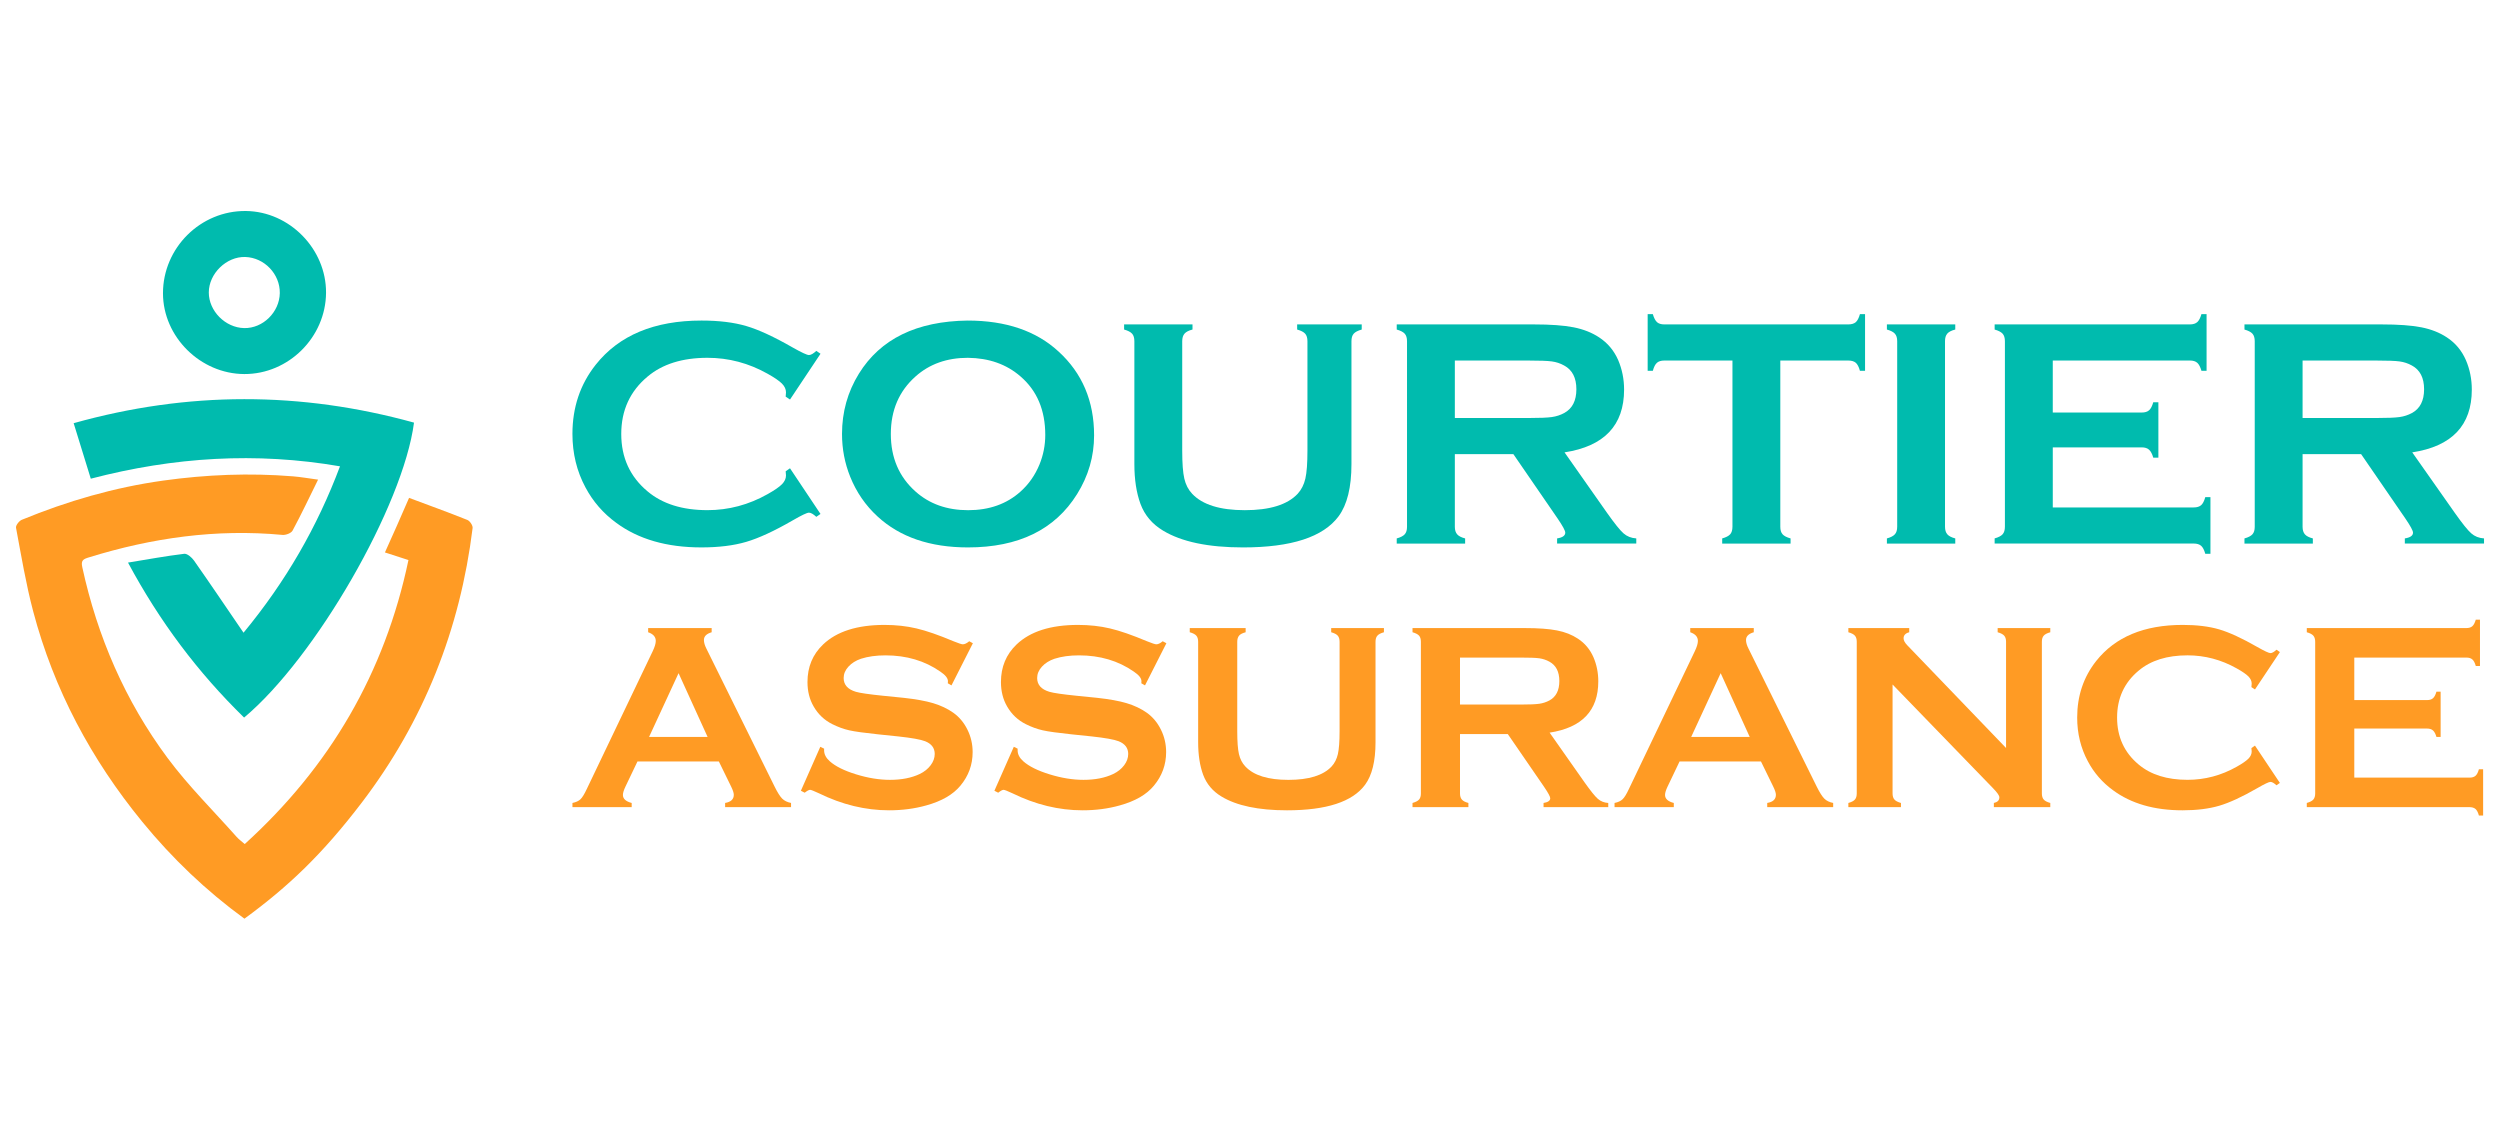<?xml version="1.0" encoding="utf-8"?>
<!-- Generator: Adobe Illustrator 16.0.0, SVG Export Plug-In . SVG Version: 6.00 Build 0)  -->
<!DOCTYPE svg PUBLIC "-//W3C//DTD SVG 1.1//EN" "http://www.w3.org/Graphics/SVG/1.1/DTD/svg11.dtd">
<svg version="1.1" id="Calque_1" xmlns="http://www.w3.org/2000/svg" xmlns:xlink="http://www.w3.org/1999/xlink" x="0px" y="0px"
	 width="187px" height="84.5px" viewBox="0 0 187 84.5" enable-background="new 0 0 187 84.5" xml:space="preserve">
<g>
	<g>
		<path fill-rule="evenodd" clip-rule="evenodd" fill="#FF9B24" d="M18.306,63.135c6.364-5.779,10.472-12.795,12.246-21.243
			c-0.616-0.199-1.165-0.377-1.759-0.57c0.305-0.68,0.603-1.34,0.896-2.002c0.293-0.662,0.581-1.327,0.909-2.079
			c1.493,0.559,2.936,1.08,4.361,1.651c0.188,0.075,0.415,0.416,0.392,0.604c-0.933,7.576-3.655,14.453-8.282,20.527
			c-2.951,3.875-5.519,6.309-8.785,8.695c-2.856-2.078-5.399-4.508-7.64-7.245c-3.825-4.673-6.616-9.9-8.163-15.748
			c-0.543-2.052-0.89-4.159-1.283-6.25c-0.032-0.17,0.231-0.511,0.43-0.593c3.407-1.402,6.917-2.422,10.58-2.934
			c3.23-0.451,6.46-0.581,9.708-0.318c0.582,0.047,1.159,0.151,1.876,0.247c-0.651,1.32-1.248,2.584-1.908,3.812
			c-0.104,0.193-0.509,0.346-0.756,0.322c-4.948-0.464-9.755,0.219-14.479,1.681c-0.431,0.132-0.605,0.226-0.495,0.732
			c1.132,5.202,3.208,10.002,6.375,14.268c1.558,2.098,3.438,3.954,5.178,5.915C17.871,62.791,18.079,62.937,18.306,63.135z"/>
		<path fill-rule="evenodd" clip-rule="evenodd" fill="#00BBAE" d="M18.258,53.674c-3.473-3.393-6.318-7.187-8.683-11.592
			c1.465-0.24,2.83-0.491,4.205-0.658c0.225-0.027,0.569,0.273,0.734,0.509c1.227,1.748,2.422,3.521,3.702,5.394
			c3.167-3.835,5.516-7.918,7.216-12.447c-6.284-1.081-12.417-0.698-18.641,0.926c-0.417-1.352-0.833-2.697-1.281-4.152
			c8.547-2.395,16.996-2.382,25.458-0.042C30.161,37.816,23.599,49.21,18.258,53.674z"/>
		<path fill-rule="evenodd" clip-rule="evenodd" fill="#00BBAE" d="M18.27,27.979c-3.283-0.014-6.076-2.788-6.079-6.039
			c-0.003-3.402,2.814-6.198,6.207-6.157c3.261,0.039,6.009,2.845,5.99,6.115C24.366,25.227,21.584,27.992,18.27,27.979z
			 M20.929,21.924c0.023-1.423-1.155-2.656-2.582-2.701c-1.408-0.045-2.73,1.243-2.729,2.657c0.002,1.388,1.237,2.631,2.643,2.661
			C19.664,24.572,20.906,23.352,20.929,21.924z"/>
	</g>
	<g>
		<g>
			<path fill="#00BBAE" d="M59.092,35.027l2.281,3.416l-0.313,0.217c-0.224-0.208-0.408-0.313-0.552-0.313s-0.549,0.192-1.213,0.577
				c-1.377,0.795-2.536,1.331-3.477,1.607c-0.941,0.277-2.06,0.415-3.356,0.415c-2.586,0-4.708-0.612-6.365-1.837
				c-0.977-0.713-1.745-1.597-2.306-2.654c-0.649-1.209-0.973-2.542-0.973-3.999c0-1.985,0.581-3.711,1.742-5.176
				c1.746-2.202,4.383-3.303,7.915-3.303c1.297,0,2.409,0.136,3.338,0.408c0.928,0.272,2.09,0.809,3.483,1.609
				c0.664,0.376,1.069,0.563,1.213,0.563s0.328-0.104,0.552-0.312l0.313,0.216l-2.281,3.423l-0.325-0.215
				c0.016-0.128,0.024-0.235,0.024-0.323c0-0.231-0.101-0.449-0.3-0.652c-0.201-0.203-0.557-0.448-1.069-0.735
				c-1.417-0.798-2.918-1.196-4.504-1.196c-1.874,0-3.367,0.468-4.479,1.403c-1.314,1.096-1.97,2.527-1.97,4.295
				s0.656,3.199,1.97,4.295c1.112,0.936,2.605,1.403,4.479,1.403c1.585,0,3.086-0.4,4.504-1.201
				c0.512-0.288,0.868-0.534,1.069-0.738c0.199-0.204,0.3-0.422,0.3-0.654c0-0.088-0.009-0.192-0.024-0.313L59.092,35.027z"/>
			<path fill="#00BBAE" d="M72.381,23.978c2.861,0,5.126,0.772,6.801,2.318c1.771,1.617,2.656,3.707,2.656,6.269
				c0,1.569-0.424,3.034-1.273,4.395c-1.658,2.659-4.38,3.987-8.161,3.987c-2.835,0-5.091-0.771-6.766-2.317
				c-0.897-0.824-1.578-1.813-2.042-2.967c-0.409-1.017-0.613-2.085-0.613-3.206c0-1.641,0.421-3.143,1.262-4.504
				C65.855,25.351,68.566,24.026,72.381,23.978z M72.393,26.764c-1.563,0-2.866,0.464-3.907,1.392
				c-1.235,1.096-1.852,2.531-1.852,4.307s0.617,3.211,1.852,4.307c1.042,0.928,2.352,1.392,3.931,1.392
				c1.578,0,2.885-0.464,3.918-1.392c0.618-0.552,1.091-1.228,1.419-2.027c0.289-0.712,0.432-1.447,0.432-2.207
				c0-1.856-0.616-3.315-1.851-4.379C75.285,27.244,73.972,26.781,72.393,26.764z"/>
			<path fill="#00BBAE" d="M101.089,25.527v9.188c0,1.737-0.321,3.038-0.961,3.903c-1.153,1.553-3.535,2.329-7.146,2.329
				c-2.609,0-4.606-0.42-5.992-1.261c-0.81-0.488-1.369-1.152-1.682-1.994c-0.305-0.832-0.457-1.825-0.457-2.978v-9.188
				c0-0.248-0.055-0.437-0.168-0.564c-0.111-0.128-0.312-0.231-0.6-0.313v-0.384h5.116v0.384c-0.284,0.072-0.482,0.175-0.597,0.307
				s-0.172,0.322-0.172,0.57v8.178c0,0.945,0.052,1.645,0.157,2.097c0.103,0.452,0.3,0.83,0.589,1.135
				c0.767,0.816,2.081,1.225,3.937,1.225c1.865,0,3.184-0.408,3.952-1.225c0.28-0.305,0.472-0.683,0.576-1.135
				c0.104-0.452,0.156-1.151,0.156-2.097v-8.178c0-0.248-0.057-0.437-0.168-0.564c-0.112-0.128-0.312-0.231-0.602-0.313v-0.384h4.83
				v0.384c-0.289,0.081-0.489,0.185-0.602,0.313S101.089,25.279,101.089,25.527z"/>
			<path fill="#00BBAE" d="M108.822,33.969v5.441c0,0.239,0.059,0.426,0.175,0.558s0.313,0.234,0.595,0.306v0.385h-5.117v-0.385
				c0.289-0.079,0.489-0.184,0.602-0.312s0.168-0.313,0.168-0.552V25.527c0-0.248-0.056-0.437-0.168-0.564s-0.313-0.231-0.602-0.313
				v-0.384h10.259c1.248,0,2.237,0.072,2.97,0.216c0.733,0.145,1.371,0.396,1.916,0.757c0.632,0.417,1.106,0.98,1.419,1.693
				c0.293,0.688,0.443,1.425,0.443,2.21c0,2.674-1.487,4.239-4.455,4.695l3.182,4.528c0.561,0.792,0.97,1.303,1.23,1.53
				c0.261,0.229,0.578,0.354,0.955,0.378v0.385h-5.923v-0.385c0.407-0.063,0.611-0.207,0.611-0.432c0-0.145-0.188-0.492-0.564-1.045
				l-3.319-4.828H108.822z M108.822,31.267h5.524c0.817,0,1.393-0.023,1.729-0.071c0.336-0.048,0.645-0.148,0.925-0.301
				c0.609-0.328,0.913-0.921,0.913-1.777s-0.304-1.449-0.913-1.777c-0.287-0.16-0.593-0.262-0.919-0.306
				c-0.323-0.045-0.9-0.066-1.735-0.066h-5.524V31.267z"/>
			<path fill="#00BBAE" d="M133.167,26.968v12.43c0,0.248,0.054,0.437,0.168,0.564c0.112,0.128,0.311,0.232,0.6,0.312v0.385h-5.115
				v-0.385c0.286-0.079,0.487-0.184,0.6-0.312c0.111-0.128,0.168-0.316,0.168-0.564v-12.43h-5.092c-0.241,0-0.425,0.055-0.552,0.165
				c-0.129,0.109-0.232,0.311-0.313,0.604h-0.386v-4.24h0.386c0.086,0.293,0.194,0.493,0.317,0.604
				c0.125,0.109,0.306,0.165,0.547,0.165h13.75c0.248,0,0.436-0.056,0.565-0.165c0.127-0.111,0.232-0.312,0.313-0.604h0.383v4.24
				h-0.383c-0.08-0.293-0.186-0.494-0.313-0.604c-0.13-0.11-0.317-0.165-0.565-0.165H133.167z"/>
			<path fill="#00BBAE" d="M141.91,39.398V25.515c0-0.241-0.057-0.425-0.171-0.553c-0.109-0.128-0.311-0.231-0.599-0.313v-0.384
				h5.114v0.384c-0.286,0.072-0.486,0.175-0.599,0.307s-0.168,0.317-0.168,0.559v13.883c0,0.248,0.058,0.438,0.174,0.57
				c0.114,0.132,0.315,0.234,0.593,0.306v0.385h-5.114v-0.385c0.288-0.079,0.489-0.184,0.599-0.312
				C141.854,39.834,141.91,39.646,141.91,39.398z"/>
			<path fill="#00BBAE" d="M153.548,33.464v4.492h10.542c0.241,0,0.425-0.056,0.554-0.168c0.128-0.112,0.231-0.312,0.311-0.601
				h0.386v4.238h-0.386c-0.079-0.286-0.183-0.487-0.311-0.6c-0.129-0.112-0.313-0.168-0.554-0.168h-14.891v-0.385
				c0.287-0.079,0.487-0.184,0.6-0.312s0.168-0.316,0.168-0.564V25.527c0-0.248-0.056-0.437-0.168-0.564s-0.313-0.231-0.6-0.313
				v-0.384h14.604c0.239,0,0.424-0.058,0.552-0.172c0.129-0.114,0.23-0.313,0.313-0.598h0.384v4.24h-0.384
				c-0.082-0.285-0.184-0.484-0.313-0.598c-0.128-0.114-0.313-0.171-0.552-0.171h-10.256v3.891h6.651
				c0.241,0,0.425-0.056,0.552-0.168c0.13-0.112,0.233-0.313,0.313-0.601h0.384v4.144h-0.384c-0.079-0.28-0.183-0.479-0.313-0.595
				c-0.127-0.116-0.311-0.175-0.552-0.175H153.548z"/>
			<path fill="#00BBAE" d="M172.233,33.969v5.441c0,0.239,0.059,0.426,0.173,0.558c0.116,0.132,0.314,0.234,0.595,0.306v0.385
				h-5.115v-0.385c0.287-0.079,0.487-0.184,0.6-0.312s0.168-0.313,0.168-0.552V25.527c0-0.248-0.056-0.437-0.168-0.564
				s-0.313-0.231-0.6-0.313v-0.384h10.256c1.248,0,2.24,0.072,2.971,0.216c0.735,0.145,1.373,0.396,1.916,0.757
				c0.634,0.417,1.105,0.98,1.418,1.693c0.296,0.688,0.444,1.425,0.444,2.21c0,2.674-1.485,4.239-4.455,4.695l3.184,4.528
				c0.559,0.792,0.97,1.303,1.23,1.53c0.261,0.229,0.576,0.354,0.955,0.378v0.385h-5.924v-0.385
				c0.408-0.063,0.612-0.207,0.612-0.432c0-0.145-0.189-0.492-0.564-1.045l-3.319-4.828H172.233z M172.233,31.267h5.522
				c0.819,0,1.395-0.023,1.731-0.071c0.336-0.048,0.642-0.148,0.925-0.301c0.607-0.328,0.911-0.921,0.911-1.777
				s-0.304-1.449-0.911-1.777c-0.289-0.16-0.596-0.262-0.919-0.306c-0.325-0.045-0.903-0.066-1.737-0.066h-5.522V31.267z"/>
		</g>
		<g>
			<path fill="#FF9B24" d="M53.771,56.959h-6.089l-0.901,1.884c-0.125,0.264-0.187,0.468-0.187,0.619
				c0,0.286,0.219,0.487,0.656,0.599v0.313h-4.431v-0.313c0.262-0.054,0.461-0.144,0.599-0.275c0.138-0.13,0.294-0.386,0.472-0.766
				l4.926-10.295c0.157-0.327,0.236-0.588,0.236-0.784c0-0.302-0.19-0.518-0.57-0.648V46.98h4.75v0.313
				c-0.386,0.111-0.579,0.304-0.579,0.579c0,0.19,0.063,0.405,0.187,0.649l5.103,10.322c0.216,0.438,0.406,0.737,0.57,0.899
				c0.163,0.159,0.382,0.265,0.657,0.318v0.313h-4.931v-0.313c0.433-0.073,0.649-0.275,0.649-0.609c0-0.136-0.065-0.339-0.196-0.608
				L53.771,56.959z M52.929,55.124l-2.172-4.771l-2.207,4.771H52.929z"/>
			<path fill="#FF9B24" d="M72.771,48.114l-1.6,3.153l-0.275-0.157c0.006-0.065,0.01-0.116,0.01-0.157
				c0-0.223-0.19-0.46-0.569-0.716c-1.164-0.811-2.532-1.216-4.102-1.216c-0.693,0-1.305,0.084-1.835,0.254
				c-0.386,0.132-0.698,0.328-0.937,0.589s-0.358,0.545-0.358,0.852c0,0.504,0.304,0.847,0.913,1.03
				c0.314,0.093,0.988,0.189,2.022,0.295l1.541,0.155c0.916,0.1,1.657,0.233,2.223,0.403s1.068,0.407,1.506,0.716
				c0.445,0.318,0.797,0.741,1.055,1.265c0.258,0.522,0.388,1.082,0.388,1.678c0,0.939-0.304,1.778-0.913,2.509
				c-0.55,0.668-1.403,1.162-2.562,1.48c-0.864,0.244-1.79,0.364-2.777,0.364c-1.773,0-3.523-0.427-5.251-1.275
				c-0.366-0.171-0.585-0.257-0.657-0.257c-0.084,0-0.219,0.073-0.402,0.216l-0.285-0.146l1.452-3.288l0.285,0.139
				c0,0.058,0,0.101,0,0.127c0,0.293,0.141,0.564,0.422,0.814c0.425,0.38,1.083,0.707,1.973,0.981
				c0.89,0.275,1.734,0.411,2.532,0.411c0.87,0,1.612-0.146,2.228-0.439c0.34-0.164,0.611-0.382,0.814-0.651
				c0.203-0.271,0.305-0.554,0.305-0.847c0-0.444-0.239-0.761-0.716-0.951c-0.334-0.131-1.008-0.252-2.022-0.361l-1.512-0.157
				c-1.014-0.106-1.73-0.205-2.149-0.3c-0.418-0.095-0.837-0.248-1.255-0.457c-0.596-0.296-1.064-0.737-1.403-1.326
				c-0.308-0.53-0.461-1.14-0.461-1.825c0-1.134,0.389-2.069,1.167-2.811c1.021-0.975,2.552-1.464,4.593-1.464
				c0.857,0,1.655,0.088,2.394,0.263c0.74,0.173,1.662,0.494,2.768,0.959c0.379,0.153,0.611,0.229,0.696,0.229
				c0.138,0,0.298-0.075,0.481-0.229L72.771,48.114z"/>
			<path fill="#FF9B24" d="M87.246,48.114l-1.599,3.153l-0.275-0.157c0.006-0.065,0.009-0.116,0.009-0.157
				c0-0.223-0.19-0.46-0.569-0.716c-1.165-0.811-2.531-1.216-4.103-1.216c-0.693,0-1.304,0.084-1.834,0.254
				c-0.386,0.132-0.699,0.328-0.938,0.589c-0.239,0.261-0.358,0.545-0.358,0.852c0,0.504,0.305,0.847,0.913,1.03
				c0.313,0.093,0.987,0.189,2.022,0.295l1.541,0.155c0.916,0.1,1.657,0.233,2.222,0.403c0.566,0.17,1.069,0.407,1.506,0.716
				c0.446,0.318,0.797,0.741,1.055,1.265c0.259,0.522,0.388,1.082,0.388,1.678c0,0.939-0.305,1.778-0.913,2.509
				c-0.55,0.668-1.403,1.162-2.561,1.48c-0.864,0.244-1.79,0.364-2.777,0.364c-1.773,0-3.523-0.427-5.25-1.275
				c-0.367-0.171-0.585-0.257-0.658-0.257c-0.085,0-0.219,0.073-0.402,0.216l-0.284-0.146l1.452-3.288l0.285,0.139
				c0,0.058,0,0.101,0,0.127c0,0.293,0.141,0.564,0.421,0.814c0.425,0.38,1.083,0.707,1.973,0.981
				c0.89,0.275,1.734,0.411,2.532,0.411c0.87,0,1.612-0.146,2.227-0.439c0.34-0.164,0.612-0.382,0.815-0.651
				c0.203-0.271,0.304-0.554,0.304-0.847c0-0.444-0.239-0.761-0.716-0.951c-0.334-0.131-1.008-0.252-2.022-0.361l-1.512-0.157
				c-1.014-0.106-1.73-0.205-2.149-0.3c-0.419-0.095-0.837-0.248-1.256-0.457c-0.595-0.296-1.063-0.737-1.403-1.326
				c-0.308-0.53-0.461-1.14-0.461-1.825c0-1.134,0.39-2.069,1.167-2.811c1.021-0.975,2.552-1.464,4.593-1.464
				c0.857,0,1.656,0.088,2.395,0.263c0.739,0.173,1.662,0.494,2.768,0.959c0.379,0.153,0.612,0.229,0.697,0.229
				c0.137,0,0.297-0.075,0.48-0.229L87.246,48.114z"/>
			<path fill="#FF9B24" d="M102.889,48.01v7.508c0,1.418-0.261,2.482-0.785,3.188c-0.941,1.27-2.888,1.905-5.839,1.905
				c-2.133,0-3.764-0.345-4.896-1.03c-0.661-0.398-1.119-0.944-1.374-1.63c-0.249-0.681-0.373-1.491-0.373-2.433V48.01
				c0-0.203-0.046-0.358-0.137-0.462c-0.092-0.105-0.255-0.189-0.492-0.256V46.98h4.181v0.313c-0.232,0.06-0.395,0.142-0.488,0.25
				c-0.094,0.109-0.14,0.265-0.14,0.468v6.682c0,0.771,0.042,1.343,0.127,1.714c0.085,0.368,0.245,0.679,0.481,0.927
				c0.628,0.668,1.7,1,3.219,1c1.524,0,2.601-0.332,3.229-1c0.229-0.248,0.386-0.559,0.471-0.927
				c0.085-0.371,0.128-0.942,0.128-1.714V48.01c0-0.203-0.045-0.358-0.137-0.462c-0.092-0.105-0.256-0.189-0.491-0.256V46.98h3.945
				v0.313c-0.237,0.066-0.4,0.15-0.491,0.256C102.934,47.652,102.889,47.807,102.889,48.01z"/>
			<path fill="#FF9B24" d="M109.208,54.908v4.446c0,0.196,0.048,0.35,0.143,0.457c0.095,0.108,0.257,0.19,0.485,0.25v0.313h-4.18
				v-0.313c0.234-0.066,0.398-0.15,0.491-0.256c0.091-0.104,0.136-0.255,0.136-0.451V48.01c0-0.203-0.045-0.358-0.136-0.462
				c-0.093-0.105-0.257-0.189-0.491-0.256V46.98h8.381c1.021,0,1.83,0.058,2.429,0.177c0.6,0.116,1.121,0.323,1.565,0.618
				c0.517,0.339,0.902,0.8,1.159,1.384c0.241,0.563,0.362,1.164,0.362,1.805c0,2.186-1.214,3.464-3.641,3.837l2.6,3.7
				c0.459,0.647,0.793,1.065,1.007,1.251c0.213,0.188,0.472,0.288,0.78,0.31v0.313h-4.84v-0.313c0.332-0.054,0.5-0.17,0.5-0.354
				c0-0.118-0.154-0.402-0.461-0.854l-2.714-3.946H109.208z M109.208,52.701h4.517c0.666,0,1.138-0.02,1.411-0.059
				c0.274-0.039,0.526-0.123,0.757-0.246c0.496-0.267,0.746-0.752,0.746-1.452c0-0.701-0.25-1.184-0.746-1.453
				c-0.235-0.129-0.487-0.213-0.752-0.25c-0.264-0.037-0.737-0.054-1.416-0.054h-4.517V52.701z"/>
			<path fill="#FF9B24" d="M131.721,56.959h-6.09l-0.9,1.884c-0.125,0.264-0.186,0.468-0.186,0.619c0,0.286,0.218,0.487,0.655,0.599
				v0.313h-4.432v-0.313c0.263-0.054,0.463-0.144,0.599-0.275c0.139-0.13,0.296-0.386,0.473-0.766l4.925-10.295
				c0.158-0.327,0.237-0.588,0.237-0.784c0-0.302-0.191-0.518-0.571-0.648V46.98h4.751v0.313c-0.386,0.111-0.58,0.304-0.58,0.579
				c0,0.19,0.063,0.405,0.188,0.649l5.103,10.322c0.218,0.438,0.407,0.737,0.571,0.899c0.161,0.159,0.382,0.265,0.657,0.318v0.313
				h-4.932v-0.313c0.434-0.073,0.648-0.275,0.648-0.609c0-0.136-0.064-0.339-0.196-0.608L131.721,56.959z M130.88,55.124
				l-2.173-4.771l-2.207,4.771H130.88z"/>
			<path fill="#FF9B24" d="M141.564,51.2v8.144c0,0.203,0.046,0.358,0.139,0.462c0.09,0.105,0.254,0.189,0.489,0.256v0.313h-3.935
				v-0.313c0.235-0.066,0.399-0.15,0.49-0.256c0.092-0.104,0.138-0.259,0.138-0.462V48c0-0.196-0.046-0.348-0.138-0.451
				c-0.091-0.105-0.255-0.189-0.49-0.256V46.98h4.553v0.313c-0.28,0.073-0.422,0.224-0.422,0.452c0,0.157,0.092,0.33,0.275,0.52
				l7.39,7.685V48c0-0.196-0.046-0.348-0.139-0.451c-0.09-0.105-0.254-0.189-0.489-0.256V46.98h3.937v0.313
				c-0.237,0.066-0.401,0.15-0.492,0.256c-0.092,0.104-0.138,0.255-0.138,0.451v11.344c0,0.203,0.046,0.358,0.138,0.462
				c0.091,0.105,0.255,0.189,0.492,0.256v0.313h-4.221v-0.313c0.275-0.06,0.411-0.2,0.411-0.422c0-0.132-0.159-0.36-0.48-0.688
				L141.564,51.2z"/>
			<path fill="#FF9B24" d="M168.671,55.772l1.864,2.791l-0.255,0.177c-0.183-0.17-0.334-0.254-0.452-0.254
				c-0.116,0-0.446,0.157-0.989,0.472c-1.128,0.649-2.074,1.087-2.844,1.313c-0.767,0.226-1.681,0.34-2.741,0.34
				c-2.115,0-3.848-0.502-5.201-1.502c-0.8-0.582-1.428-1.307-1.884-2.169c-0.53-0.987-0.796-2.077-0.796-3.268
				c0-1.623,0.475-3.032,1.423-4.231c1.427-1.798,3.582-2.698,6.469-2.698c1.059,0,1.968,0.112,2.727,0.334
				c0.759,0.224,1.707,0.662,2.848,1.314c0.543,0.309,0.873,0.462,0.989,0.462c0.118,0,0.27-0.084,0.452-0.255l0.255,0.177
				l-1.864,2.796l-0.266-0.175c0.013-0.105,0.02-0.191,0.02-0.265c0-0.188-0.082-0.366-0.243-0.532
				c-0.164-0.166-0.455-0.367-0.876-0.602c-1.157-0.651-2.384-0.977-3.679-0.977c-1.531,0-2.751,0.382-3.66,1.146
				c-1.074,0.895-1.61,2.065-1.61,3.51c0,1.443,0.536,2.614,1.61,3.509c0.909,0.765,2.129,1.146,3.66,1.146
				c1.295,0,2.521-0.325,3.679-0.98c0.421-0.235,0.712-0.438,0.876-0.604c0.161-0.166,0.243-0.345,0.243-0.535
				c0-0.07-0.007-0.157-0.02-0.254L168.671,55.772z"/>
			<path fill="#FF9B24" d="M176.101,54.496v3.671h8.615c0.196,0,0.348-0.045,0.453-0.138c0.104-0.091,0.189-0.254,0.254-0.489h0.315
				v3.464h-0.315c-0.064-0.237-0.15-0.398-0.254-0.491c-0.105-0.091-0.257-0.139-0.453-0.139h-12.168v-0.313
				c0.235-0.066,0.399-0.15,0.489-0.256c0.093-0.104,0.139-0.259,0.139-0.462V48.01c0-0.203-0.046-0.358-0.139-0.462
				c-0.09-0.105-0.254-0.189-0.489-0.256V46.98h11.934c0.196,0,0.347-0.048,0.45-0.141c0.105-0.095,0.189-0.257,0.257-0.489h0.313
				v3.466h-0.313c-0.067-0.234-0.151-0.396-0.257-0.489c-0.104-0.093-0.254-0.14-0.45-0.14h-8.381v3.18h5.437
				c0.196,0,0.347-0.046,0.45-0.139c0.105-0.09,0.191-0.254,0.257-0.489h0.314v3.385h-0.314c-0.065-0.229-0.151-0.391-0.257-0.485
				c-0.104-0.095-0.254-0.143-0.45-0.143H176.101z"/>
		</g>
	</g>
</g>
</svg>
